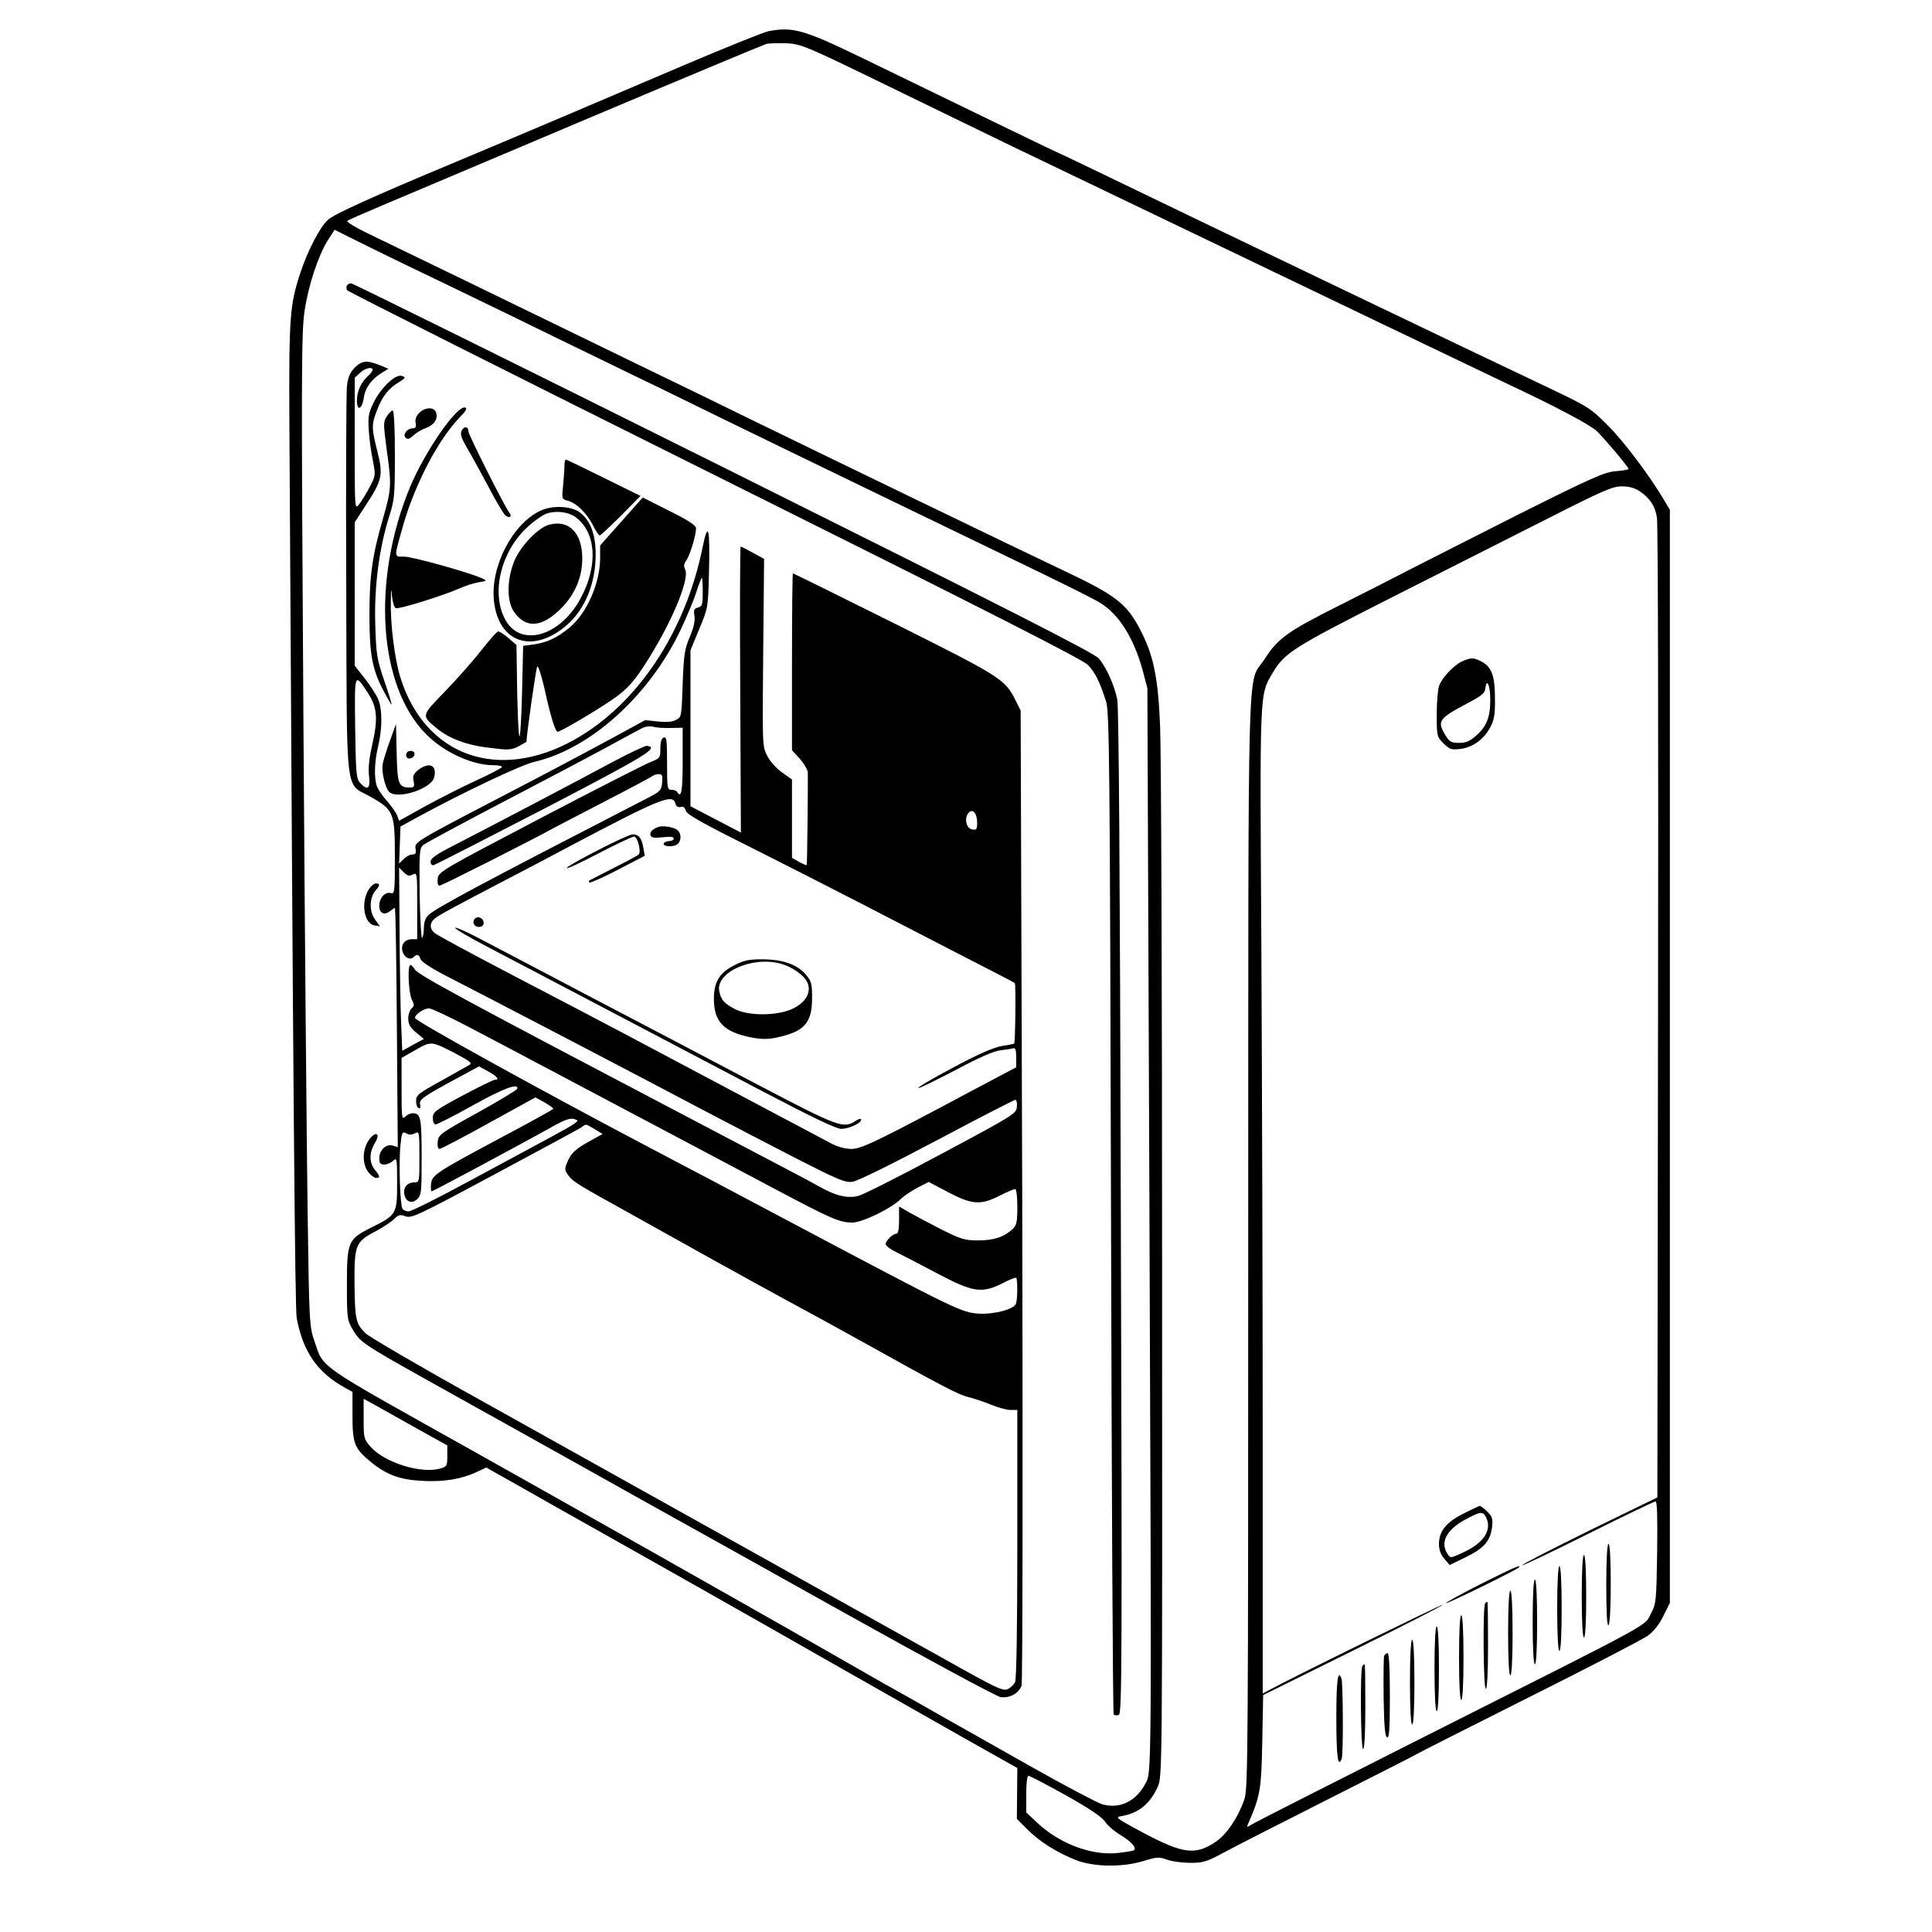 <?xml version="1.0" standalone="no"?>
<!DOCTYPE svg PUBLIC "-//W3C//DTD SVG 20010904//EN"
 "http://www.w3.org/TR/2001/REC-SVG-20010904/DTD/svg10.dtd">
<svg version="1.0" xmlns="http://www.w3.org/2000/svg"
 width="32" height="32" viewBox="0 0 858 866"
 preserveAspectRatio="xMidYMid meet">

<g transform="translate(0,866) scale(0.1,-0.1)"
fill="#000000" stroke="none">
<path d="M3404 8520 c-23 -5 -194 -74 -380 -153 -344 -147 -746 -318 -1019
-432 -381 -159 -550 -236 -576 -261 -36 -34 -90 -138 -122 -235 -48 -144 -52
-201 -50 -659 17 -3002 25 -3989 33 -4029 29 -152 93 -244 219 -313 l31 -17 0
-108 c0 -124 9 -146 82 -206 71 -58 131 -80 232 -85 96 -5 175 8 243 40 l43
20 42 -24 c24 -13 138 -78 253 -143 514 -289 926 -522 1255 -710 195 -111 462
-262 592 -336 l238 -134 -1 -114 -1 -114 46 -46 c53 -54 130 -103 217 -138 80
-32 212 -34 307 -4 58 18 68 18 104 5 22 -8 69 -14 104 -14 54 0 73 5 136 39
40 22 253 131 473 242 220 111 405 205 410 209 6 4 231 118 500 253 270 135
509 259 531 275 27 20 52 51 70 89 l29 58 0 2450 0 2450 -25 42 c-65 110 -182
266 -255 338 -78 78 -85 82 -285 177 -236 111 -1618 774 -1944 932 -120 58
-220 106 -222 106 -3 0 -319 153 -895 433 -256 124 -306 138 -415 117z m556
-255 c223 -109 464 -225 535 -260 1539 -739 2136 -1025 2210 -1060 224 -105
383 -189 413 -218 36 -35 142 -161 142 -169 0 -3 -26 -8 -57 -10 -51 -4 -103
-27 -433 -192 -206 -104 -424 -215 -485 -246 -60 -31 -206 -106 -324 -165
-229 -115 -273 -146 -333 -240 -79 -121 -72 121 -73 -2615 0 -2285 -1 -2448
-17 -2495 -29 -83 -79 -157 -129 -191 -91 -61 -146 -54 -325 41 -126 68 -128
69 -94 75 74 13 125 55 159 130 21 45 21 49 20 2300 0 1240 -4 2345 -9 2455
-9 222 -30 321 -92 438 -60 113 -110 151 -344 261 -236 112 -1046 504 -1409
681 -132 65 -307 150 -390 190 -82 40 -240 116 -350 170 -265 129 -856 416
-973 472 -52 25 -90 49 -85 53 4 4 78 36 163 72 85 36 502 212 925 391 424
179 779 327 790 330 11 3 52 4 90 3 68 -4 81 -9 475 -201z m-2190 -788 c91
-43 228 -110 305 -147 77 -37 244 -118 370 -180 127 -62 289 -140 360 -175 72
-34 247 -120 390 -190 143 -70 465 -226 715 -347 250 -121 563 -272 695 -336
132 -64 261 -128 286 -144 84 -51 151 -157 191 -303 l21 -80 9 -2270 c10
-2670 11 -2585 -19 -2642 -43 -79 -116 -113 -194 -90 -24 8 -170 85 -324 172
-154 87 -329 186 -390 220 -60 35 -177 101 -260 147 -82 47 -208 119 -280 160
-71 41 -256 146 -410 233 -154 87 -325 184 -380 215 -258 146 -456 257 -760
428 -731 409 -682 375 -726 502 -22 63 -23 82 -30 570 -4 278 -13 1277 -19
2221 -10 1556 -9 1726 5 1824 18 119 61 248 105 319 l30 46 72 -36 c40 -20
147 -73 238 -117z m5540 -1019 c46 -32 69 -66 77 -118 5 -25 7 -1023 5 -2218
l-3 -2174 -306 -149 c-168 -83 -303 -152 -300 -155 2 -3 136 61 296 141 160
80 296 145 302 145 7 0 9 -72 7 -227 -3 -211 -5 -231 -24 -268 -38 -70 58 -17
-1024 -562 -410 -207 -756 -382 -769 -391 -23 -14 -24 -13 -16 4 54 124 59
153 63 367 l4 209 404 200 c223 110 403 202 401 205 -4 3 -697 -337 -779 -383
l-28 -15 0 1128 c0 620 -3 1612 -6 2203 -7 1177 -9 1142 50 1243 54 91 90 114
536 340 234 118 550 278 704 356 241 122 284 141 326 141 32 0 57 -7 80 -22z
m-5480 -4202 l135 -75 0 -47 c0 -44 -2 -48 -30 -56 -87 -26 -251 26 -314 97
-30 34 -31 39 -31 125 l0 90 53 -29 c28 -16 113 -63 187 -105z m2907 -1643
c107 -60 162 -97 176 -118 11 -17 42 -44 69 -60 50 -30 75 -59 60 -69 -5 -3
-38 -8 -73 -12 -117 -12 -260 42 -360 136 l-49 46 0 82 c0 50 4 82 10 82 6 0
81 -39 167 -87z"/>
<path d="M1515 7380 c-3 -5 -3 -15 1 -21 4 -6 745 -379 1648 -829 1234 -615
1649 -826 1673 -851 33 -35 54 -78 81 -164 15 -45 17 -290 22 -2292 3 -1233 8
-2245 12 -2248 4 -4 14 -5 23 -2 14 6 15 228 9 2254 -4 1547 -9 2264 -16 2298
-14 67 -49 143 -82 183 -22 25 -375 205 -1683 857 -911 454 -1662 825 -1669
825 -7 0 -16 -4 -19 -10z"/>
<path d="M1550 7012 c-21 -22 -30 -42 -35 -83 -3 -30 -5 -432 -3 -894 3 -970
-7 -881 108 -946 105 -59 110 -71 110 -270 0 -158 -1 -167 -19 -162 -25 6 -51
-22 -51 -57 0 -33 21 -44 47 -25 10 8 20 15 23 15 3 0 7 -241 9 -536 l4 -536
-22 7 c-30 9 -61 -20 -61 -57 0 -22 5 -28 22 -28 12 0 30 7 40 17 17 15 18 12
18 -101 0 -138 -2 -142 -119 -200 -101 -51 -106 -63 -106 -256 0 -150 1 -156
27 -201 33 -56 46 -65 365 -243 142 -79 373 -208 513 -286 140 -79 350 -195
465 -260 116 -64 506 -282 868 -484 362 -202 673 -370 692 -373 40 -6 81 16
94 51 5 12 6 990 3 2197 l-7 2174 -23 46 c-46 94 -66 106 -544 345 -247 123
-451 224 -454 224 -2 0 -4 -178 -4 -396 l0 -397 35 -38 c19 -22 35 -49 36 -62
1 -68 -3 -412 -5 -415 -2 -1 -17 5 -35 15 l-31 18 0 176 0 175 -45 32 c-25 17
-54 50 -66 74 -22 42 -22 47 -18 463 l4 420 -50 27 c-27 15 -52 28 -55 28 -3
0 -4 -288 -2 -641 l3 -641 -113 59 -113 59 0 349 0 350 39 95 c40 95 40 95 44
258 5 198 -4 231 -29 107 -78 -381 -293 -703 -575 -861 -340 -190 -668 -74
-779 278 -26 83 -46 242 -43 347 1 57 2 59 5 18 3 -27 10 -50 17 -53 14 -6
211 56 285 88 25 12 64 24 86 28 39 6 39 7 15 18 -60 27 -309 96 -347 97 -49
0 -48 -10 -6 140 54 188 158 386 256 487 25 25 32 38 23 41 -36 14 -180 -194
-248 -356 -173 -418 -143 -891 72 -1108 80 -81 207 -139 302 -139 21 0 38 -3
38 -8 0 -4 -53 -32 -117 -61 -65 -30 -169 -83 -231 -117 l-113 -63 -9 24 c-5
13 -25 41 -44 63 -19 21 -40 51 -46 66 -14 38 -12 110 5 181 19 78 19 167 0
211 -8 19 -35 61 -60 93 l-45 57 0 322 0 321 50 77 c73 111 78 135 52 239 -27
105 -27 122 -3 184 23 62 52 100 98 127 32 20 33 23 14 29 -29 9 -94 -53 -127
-121 -22 -45 -25 -62 -21 -121 2 -37 10 -99 18 -136 13 -68 13 -69 -14 -120
-15 -29 -36 -63 -47 -77 -20 -25 -20 -25 -20 271 l0 296 23 21 c23 22 57 30
57 14 0 -5 -9 -17 -21 -28 -31 -28 -49 -68 -49 -109 0 -51 23 -40 31 13 6 44
34 82 82 112 l28 17 -41 17 c-57 22 -77 20 -110 -12z m1560 -1006 c0 -56 -2
-64 -21 -69 -18 -5 -21 -11 -16 -39 3 -22 -4 -52 -21 -93 -23 -53 -27 -78 -32
-210 -5 -147 -5 -150 -30 -162 -16 -9 -44 -11 -81 -7 l-57 6 -173 -94 c-96
-52 -311 -166 -479 -253 -382 -199 -383 -200 -377 -231 3 -18 0 -24 -14 -24
-11 0 -28 -9 -39 -20 l-21 -21 3 83 3 83 80 44 c199 108 459 232 520 246 251
58 514 295 655 590 26 55 58 130 70 168 12 37 24 67 26 67 2 0 4 -29 4 -64z
m-1501 -452 c41 -63 46 -113 21 -225 -15 -65 -20 -110 -16 -146 7 -59 -6 -69
-40 -32 -17 19 -19 41 -22 247 -3 250 -4 248 57 156z m1359 -157 l52 1 0 -149
c0 -136 -6 -170 -25 -139 -3 6 -15 10 -26 10 -18 0 -19 8 -19 120 0 102 -2
119 -15 114 -10 -4 -15 -20 -15 -49 0 -42 -2 -44 -42 -60 -24 -9 -248 -123
-498 -254 -443 -232 -455 -239 -458 -270 -2 -18 1 -31 8 -31 10 0 396 195 515
260 28 15 136 71 240 125 105 54 194 102 199 106 6 5 18 9 29 9 15 0 18 -6 15
-37 -3 -35 -7 -40 -63 -69 -761 -392 -949 -493 -985 -526 -13 -13 -20 -31 -20
-58 0 -21 -4 -41 -8 -44 -4 -3 -9 86 -11 197 -2 185 -1 204 16 219 10 9 167
93 348 188 182 95 393 206 470 248 77 42 151 82 165 89 14 7 35 9 50 5 14 -4
49 -6 78 -5z m19 -338 c4 -14 12 -19 24 -16 12 3 19 -2 23 -17 4 -16 72 -55
283 -160 153 -77 379 -192 503 -256 124 -64 329 -170 455 -235 127 -65 232
-119 234 -122 5 -4 2 -266 -3 -271 -2 -1 -28 -7 -57 -11 -37 -7 -105 -36 -218
-97 -91 -48 -160 -89 -155 -91 5 -2 80 35 168 81 103 55 173 86 200 88 22 3
48 6 56 9 12 3 15 -6 15 -40 l0 -45 -185 -98 c-442 -236 -509 -268 -554 -268
-25 0 -61 9 -87 23 -24 13 -233 123 -464 246 -499 265 -523 278 -960 506 -187
98 -348 184 -357 193 -23 19 -23 45 0 64 17 15 91 55 327 178 66 34 201 105
300 158 383 202 441 225 452 181z m1353 -86 c0 -30 -3 -34 -22 -31 -27 4 -37
50 -17 74 18 22 39 -1 39 -43z m-2530 -233 c20 10 20 7 20 -140 l0 -150 -24 0
c-31 0 -50 -24 -42 -54 7 -27 34 -42 50 -26 15 15 24 12 31 -9 4 -12 48 -41
118 -77 128 -65 880 -457 1157 -604 102 -54 284 -148 404 -210 194 -99 224
-112 258 -107 22 3 174 78 378 186 188 100 346 181 351 181 6 0 9 -14 7 -32
-3 -30 -14 -37 -336 -209 -184 -99 -351 -183 -373 -189 -48 -13 -102 -1 -174
40 -46 26 -155 83 -555 293 -1044 548 -1246 657 -1261 682 -9 15 -19 23 -22
18 -11 -17 -4 -129 9 -154 12 -23 11 -29 -1 -39 -8 -7 -15 -27 -15 -45 0 -26
8 -40 35 -63 l35 -29 -48 -26 -49 -27 -5 123 c-3 67 -6 252 -7 410 l-2 288 21
-21 c16 -16 24 -18 40 -10z m239 -677 c80 -42 252 -132 381 -201 129 -68 359
-190 510 -270 151 -80 376 -199 500 -265 247 -131 284 -147 341 -147 44 0 176
64 217 106 15 14 49 37 76 51 l49 25 87 -46 c107 -56 145 -59 230 -16 33 17
64 30 70 30 6 0 10 -32 10 -80 0 -68 -3 -82 -21 -99 -39 -36 -84 -51 -154 -51
-61 0 -77 5 -169 51 -55 28 -120 63 -143 76 l-43 25 0 -61 c0 -40 -4 -61 -12
-61 -16 0 -48 -31 -48 -47 0 -7 21 -23 48 -36 26 -13 108 -55 183 -95 161 -85
199 -91 293 -44 30 16 58 27 61 24 7 -7 6 -97 -1 -116 -10 -25 -99 -49 -170
-44 -73 5 -101 18 -799 388 -333 177 -468 248 -685 362 -467 246 -1040 562
-1040 575 0 16 40 43 63 43 11 0 85 -35 166 -77z m-46 -126 c66 -35 75 -43 60
-51 -10 -6 -67 -38 -128 -72 -100 -55 -110 -63 -110 -89 0 -16 5 -30 12 -32 7
-3 9 3 6 16 -6 22 14 36 168 119 l96 52 42 -23 c40 -22 52 -37 29 -37 -6 0
-72 -32 -145 -71 -123 -66 -133 -74 -133 -100 0 -17 5 -29 13 -29 7 0 82 38
166 85 138 77 209 103 199 74 -2 -5 -82 -54 -178 -107 -167 -92 -175 -99 -178
-129 -2 -20 1 -33 8 -33 6 0 106 52 221 116 l209 115 40 -22 c22 -13 40 -25
40 -29 0 -3 -102 -59 -226 -125 -300 -160 -318 -172 -322 -212 -2 -18 0 -33 3
-33 6 0 382 201 563 302 36 19 60 27 75 22 20 -6 20 -7 1 -21 -10 -8 -62 -37
-114 -65 -52 -28 -210 -113 -351 -189 -141 -77 -266 -139 -277 -139 -11 0 -24
5 -28 12 -11 17 -17 212 -9 285 6 58 8 62 26 53 13 -8 25 -7 39 0 19 10 20 8
20 -105 0 -114 0 -115 -24 -115 -29 0 -49 -22 -44 -51 5 -35 33 -47 57 -25 20
18 21 30 21 191 0 176 -4 195 -41 195 -10 0 -25 -7 -33 -16 -15 -14 -16 -3
-16 124 l0 140 63 36 c71 40 70 40 180 -17z m622 -338 l36 -22 -52 -29 c-68
-37 -89 -55 -106 -97 -13 -31 -13 -36 5 -60 20 -28 44 -42 277 -171 83 -46
242 -135 355 -198 113 -63 268 -148 345 -190 77 -41 221 -120 320 -175 386
-215 450 -248 494 -259 25 -6 71 -21 102 -34 31 -13 71 -24 88 -24 l31 0 0
-601 c0 -390 -4 -607 -10 -619 -6 -11 -19 -24 -30 -30 -23 -12 -42 -4 -295
138 -93 52 -285 159 -425 237 -140 79 -464 259 -720 402 -256 143 -678 378
-939 524 -261 145 -487 277 -503 293 -43 43 -47 61 -49 220 -1 176 4 189 93
236 34 18 73 44 85 56 19 19 26 21 51 12 26 -10 56 4 397 187 204 109 379 204
390 211 24 17 17 18 60 -7z"/>
<path d="M2705 5244 c-154 -83 -552 -292 -712 -374 -77 -39 -103 -58 -103 -72
0 -11 6 -18 14 -16 7 2 230 116 495 253 461 240 517 274 461 282 -8 1 -78 -32
-155 -73z"/>
<path d="M2910 4953 c-27 -10 -39 -24 -34 -38 4 -10 18 -12 55 -8 33 4 49 2
49 -6 0 -6 -9 -11 -19 -11 -11 0 -22 -4 -25 -9 -8 -13 26 -19 52 -10 25 9 30
50 9 68 -17 14 -67 22 -87 14z"/>
<path d="M2638 4848 c-76 -39 -138 -74 -138 -79 0 -5 65 25 143 66 79 41 151
75 159 75 16 0 34 -69 20 -81 -4 -4 -54 -31 -112 -60 -58 -30 -107 -55 -109
-56 -2 -2 -2 -6 1 -9 3 -3 61 23 127 57 l121 63 -6 35 c-8 45 -21 61 -48 61
-11 0 -83 -33 -158 -72z"/>
<path d="M2084 4535 c-8 -19 12 -36 33 -28 19 7 12 37 -10 41 -9 2 -20 -4 -23
-13z"/>
<path d="M2000 4501 c0 -5 64 -43 143 -84 393 -206 975 -512 1249 -656 206
-108 317 -161 338 -161 35 0 90 25 90 41 0 7 -11 4 -26 -6 -53 -35 -77 -26
-432 160 -185 98 -517 272 -737 387 -220 116 -451 237 -512 269 -62 33 -113
55 -113 50z"/>
<path d="M3249 4332 c-65 -34 -89 -74 -89 -150 0 -102 45 -148 166 -172 47 -9
75 -9 114 -1 126 27 160 65 160 178 0 66 -3 75 -30 107 -39 44 -104 66 -196
66 -59 0 -81 -5 -125 -28z m212 8 c50 -14 101 -50 117 -82 21 -43 -4 -90 -64
-119 -68 -33 -199 -34 -260 -2 -49 26 -62 41 -70 80 -17 85 148 159 277 123z"/>
<path d="M1839 6809 c-14 -14 -19 -29 -16 -45 3 -18 0 -24 -13 -24 -26 0 -46
-28 -32 -42 9 -9 17 -6 35 10 12 12 37 27 55 33 37 13 56 41 47 69 -8 27 -49
26 -76 -1z"/>
<path d="M1694 6794 c-16 -24 -16 -33 -1 -147 23 -164 22 -177 -17 -314 -48
-166 -60 -255 -60 -433 0 -175 13 -244 66 -342 17 -32 32 -57 33 -56 2 2 -13
50 -33 108 -33 98 -36 115 -40 255 -5 167 18 342 64 485 22 69 24 92 24 273 0
121 -4 197 -10 197 -5 0 -17 -12 -26 -26z"/>
<path d="M2030 6731 c-8 -16 -4 -31 23 -78 19 -32 62 -110 96 -174 33 -64 68
-122 76 -129 19 -15 32 -6 18 12 -20 25 -183 349 -183 363 0 23 -18 27 -30 6z"/>
<path d="M2490 6571 c0 -15 -3 -55 -6 -88 -6 -58 -6 -60 19 -67 39 -9 85 -54
113 -107 13 -27 28 -49 32 -49 4 0 47 40 95 88 l88 89 -164 81 c-91 45 -167
82 -171 82 -3 0 -6 -13 -6 -29z"/>
<path d="M2745 6322 l-95 -107 0 -56 c0 -112 -59 -247 -137 -312 -56 -46 -100
-67 -163 -76 l-45 -6 -5 -210 c-3 -116 -8 -203 -12 -195 -4 8 -8 104 -10 212
l-3 197 -35 30 c-19 17 -40 30 -46 31 -6 0 -39 -37 -74 -82 -36 -46 -109 -129
-163 -185 -110 -113 -109 -109 -40 -167 55 -46 136 -77 238 -88 86 -11 97 -10
130 7 19 11 35 20 35 20 0 31 43 332 48 337 5 5 18 -37 31 -92 30 -136 50
-200 61 -200 12 0 167 91 240 141 74 50 106 87 172 194 107 173 180 354 159
393 -7 14 -6 25 6 41 16 23 43 112 43 143 0 13 -35 36 -120 78 l-119 60 -96
-108z"/>
<path d="M2383 6371 c-126 -59 -225 -250 -209 -404 20 -190 176 -241 329 -107
80 71 127 186 127 315 0 91 -24 153 -72 189 -39 28 -122 32 -175 7z m157 -29
c93 -69 102 -218 22 -365 -94 -174 -275 -221 -340 -89 -61 120 -15 303 104
411 30 28 70 55 87 60 42 13 96 6 127 -17z"/>
<path d="M2421 6308 c-51 -14 -134 -102 -159 -171 -30 -80 -30 -172 1 -218 53
-78 126 -73 213 15 61 61 94 139 94 222 0 115 -59 176 -149 152z"/>
<path d="M1708 5340 c-15 -41 -29 -87 -32 -102 -8 -34 11 -113 30 -129 40 -33
187 16 200 66 14 55 -21 72 -71 34 -22 -18 -26 -28 -21 -50 5 -25 2 -29 -17
-29 -51 0 -56 15 -59 155 l-3 130 -27 -75z"/>
<path d="M1793 5293 c-18 -6 -16 -33 1 -33 19 0 31 19 20 30 -5 4 -15 5 -21 3z"/>
<path d="M1614 4675 c-38 -58 -23 -156 25 -163 l24 -4 -23 32 c-26 36 -24 98
4 129 20 22 20 31 1 31 -8 0 -22 -11 -31 -25z"/>
<path d="M1625 3564 c-40 -40 -46 -117 -14 -158 11 -14 27 -26 35 -26 19 0 18
7 -6 37 -26 33 -25 77 0 119 23 35 12 55 -15 28z"/>
<path d="M6515 5696 c-38 -17 -90 -72 -104 -109 -6 -16 -11 -73 -11 -128 0
-99 1 -101 30 -131 28 -27 36 -30 75 -25 56 6 108 44 136 99 17 32 21 59 20
129 0 100 -15 140 -61 164 -35 18 -46 18 -85 1z m125 -172 c0 -79 -16 -120
-64 -162 -28 -25 -46 -32 -76 -32 -35 0 -43 5 -60 33 -40 65 -33 75 100 146
61 32 76 44 78 65 6 50 22 14 22 -50z"/>
<path d="M6517 1874 c-76 -39 -107 -78 -107 -136 0 -25 8 -46 24 -65 l24 -28
72 35 c82 40 110 72 118 135 4 37 1 47 -21 69 -14 14 -30 26 -34 26 -4 -1 -39
-17 -76 -36z m103 -13 c28 -53 -3 -109 -82 -150 -33 -17 -66 -31 -73 -31 -7 0
-18 13 -25 30 -19 47 11 96 85 137 70 38 81 40 95 14z"/>
<path d="M7160 1554 c0 -121 3 -183 10 -179 6 4 10 77 10 186 0 113 -4 179
-10 179 -6 0 -10 -69 -10 -186z"/>
<path d="M7050 1505 c0 -117 4 -185 10 -185 6 0 10 68 10 185 0 117 -4 185
-10 185 -6 0 -10 -68 -10 -185z"/>
<path d="M6596 1559 c-87 -44 -156 -82 -154 -85 4 -4 314 148 326 160 16 17
-29 -3 -172 -75z"/>
<path d="M6940 1450 c0 -120 4 -190 10 -190 6 0 10 70 10 190 0 120 -4 190
-10 190 -6 0 -10 -70 -10 -190z"/>
<path d="M6830 1390 c0 -120 4 -190 10 -190 6 0 10 70 10 190 0 120 -4 190
-10 190 -6 0 -10 -70 -10 -190z"/>
<path d="M6720 1340 c0 -120 4 -190 10 -190 6 0 10 70 10 190 0 120 -4 190
-10 190 -6 0 -10 -70 -10 -190z"/>
<path d="M6617 1473 c-11 -11 -8 -383 3 -383 6 0 10 72 10 195 0 107 -1 195
-3 195 -2 0 -7 -3 -10 -7z"/>
<path d="M6500 1230 c0 -120 4 -190 10 -190 6 0 10 70 10 190 0 120 -4 190
-10 190 -6 0 -10 -70 -10 -190z"/>
<path d="M6390 1180 c0 -120 4 -190 10 -190 6 0 10 70 10 190 0 120 -4 190
-10 190 -6 0 -10 -70 -10 -190z"/>
<path d="M6280 1120 c0 -120 4 -190 10 -190 6 0 10 70 10 190 0 120 -4 190
-10 190 -6 0 -10 -70 -10 -190z"/>
<path d="M6164 1237 c-2 -7 -3 -91 -2 -187 2 -128 6 -174 16 -178 9 -3 12 39
12 187 0 125 -4 191 -10 191 -6 0 -13 -6 -16 -13z"/>
<path d="M6067 1193 c-11 -11 -8 -373 3 -373 6 0 10 70 10 190 0 105 -1 190
-3 190 -2 0 -7 -3 -10 -7z"/>
<path d="M5950 961 c0 -173 7 -229 24 -184 8 19 6 341 -1 360 -16 42 -23 -9
-23 -176z"/>
</g>
</svg>
